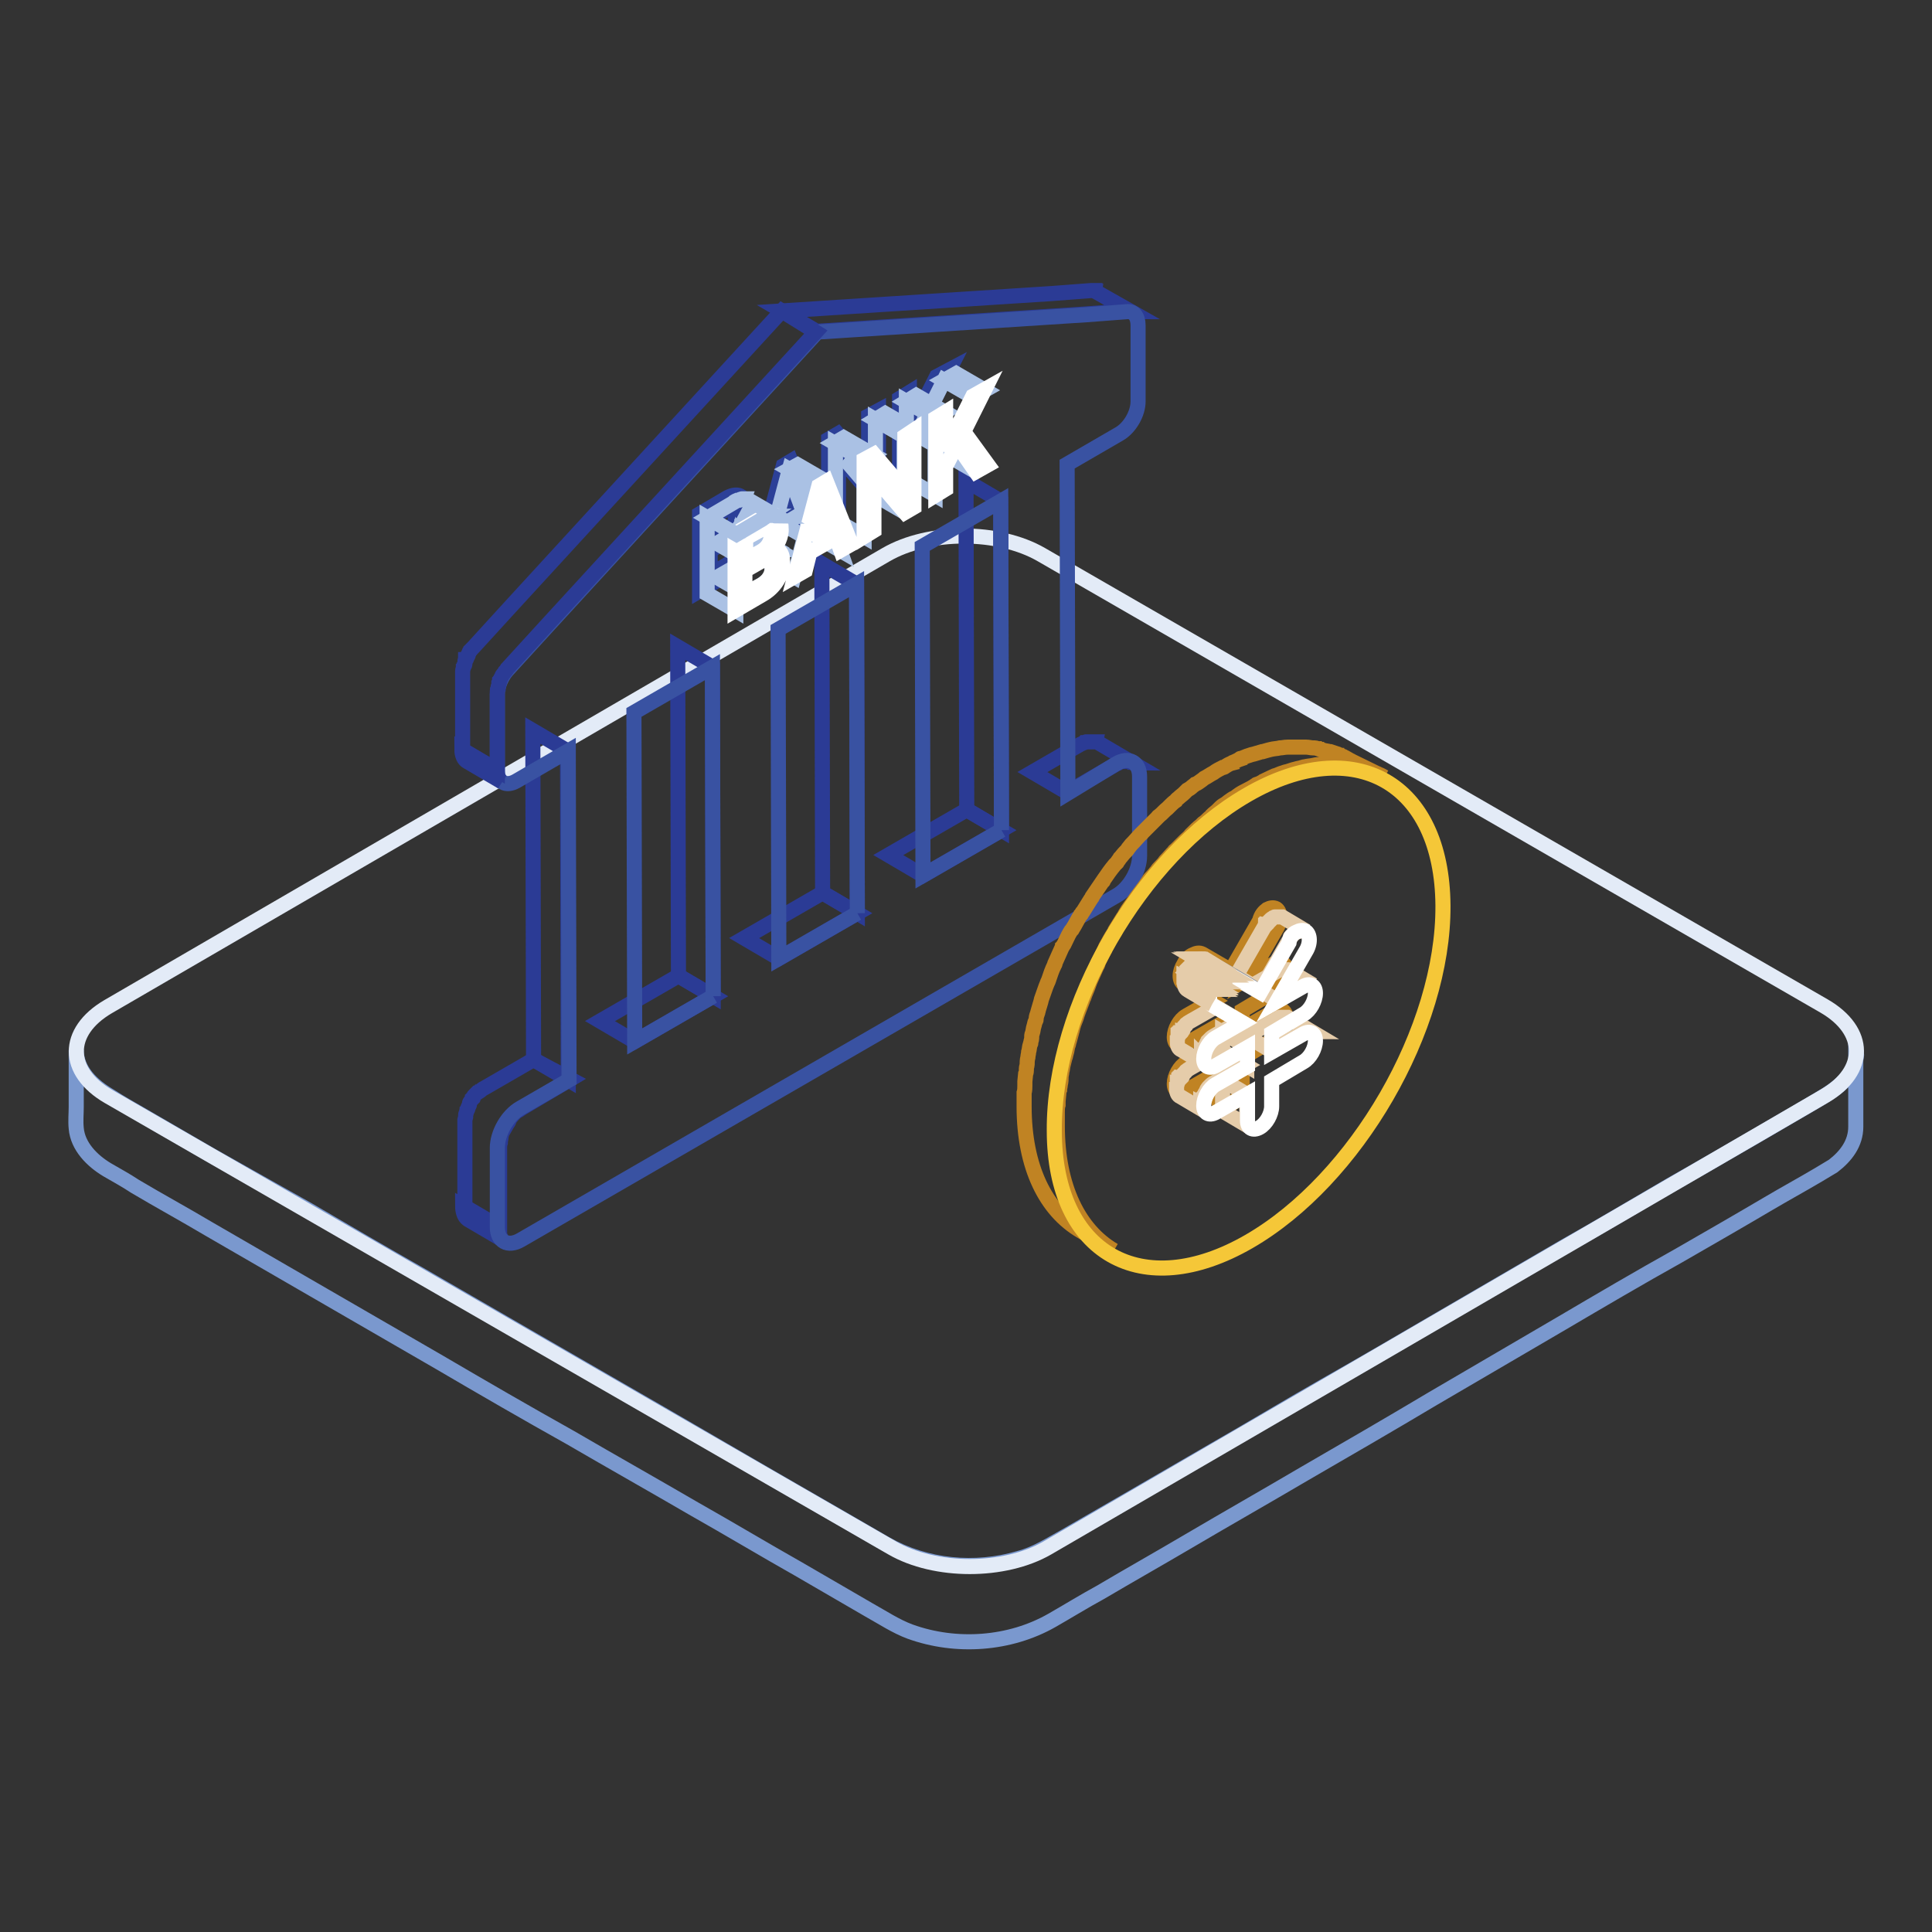 <?xml version="1.0" encoding="utf-8"?>
<!-- Svg Vector Icons : http://www.onlinewebfonts.com/icon -->
<!DOCTYPE svg PUBLIC "-//W3C//DTD SVG 1.1//EN" "http://www.w3.org/Graphics/SVG/1.1/DTD/svg11.dtd">
<svg version="1.1" xmlns="http://www.w3.org/2000/svg" xmlns:xlink="http://www.w3.org/1999/xlink" x="0px" y="0px" viewBox="0 0 256 256" enable-background="new 0 0 256 256" xml:space="preserve">
<rect x="0" y="0" width="256" height="256" fill="#333333" stroke="none"/>
<g> <path stroke-width="2" fill-opacity="0" stroke="#7a98ce"  d="M246,139.8c-0.3,3.3-3.4,4.9-5.9,6.4c-2.4,1.4-4.8,2.8-7.2,4.2c-3.8,2.2-7.6,4.4-11.5,6.6 c-4.8,2.8-9.5,5.6-14.3,8.3c-5.3,3.1-10.5,6.1-15.8,9.2c-5.3,3.1-10.6,6.2-15.9,9.2c-4.9,2.8-9.7,5.7-14.6,8.5 c-4,2.3-7.9,4.6-11.9,6.9c-2.6,1.5-5.2,3-7.8,4.5c-2,1.1-3.8,2.3-6.1,2.9c-5.8,1.7-12.3,1.1-17.6-1.9c-1.9-1.1-3.8-2.2-5.7-3.3 c-3.5-2-6.9-4-10.4-6c-4.5-2.6-9.1-5.3-13.6-7.9c-5.2-3-10.4-6-15.6-9c-5.4-3.1-10.7-6.2-16.1-9.3c-5.1-2.9-10.1-5.8-15.2-8.8 L28,153.1c-3.1-1.8-6.2-3.6-9.3-5.4c-1.4-0.8-2.8-1.6-4.2-2.5c-2.2-1.3-4.4-3.3-4.4-6.1c0,2.5,0,5,0,7.6c0,0.9-0.1,1.8,0,2.8 c0.2,2.4,2.1,4.3,4.1,5.5c1.2,0.7,2.5,1.4,3.7,2.2c3.2,1.9,6.5,3.7,9.7,5.6c4.7,2.7,9.3,5.4,14,8.1c5.5,3.2,11.1,6.4,16.6,9.6 c5.8,3.4,11.5,6.7,17.4,10c5.5,3.2,11,6.3,16.5,9.5c4.6,2.6,9.1,5.3,13.7,7.9c3.1,1.8,6.2,3.6,9.3,5.4c1.8,1,3.6,2.2,5.5,2.9 c6.1,2.2,13.2,1.7,18.8-1.5c2.1-1.2,4.2-2.5,6.4-3.7c3.9-2.3,7.8-4.5,11.7-6.8c5.1-3,10.2-5.9,15.3-8.9c5.7-3.3,11.4-6.6,17.1-10 l17.1-10c5.1-3,10.2-6,15.4-8.9c4-2.3,8-4.6,11.9-6.9c2.2-1.3,4.4-2.5,6.6-3.8c0.7-0.4,1.3-0.8,2-1.2c1.7-1.3,3-3,3-5.2 c0-1.1,0-2.2,0-3.3c0-2.2,0-4.4,0-6.6C246,139.5,246,139.6,246,139.8C246,139.8,246,139.7,246,139.8L246,139.8z"/> <path stroke-width="2" fill-opacity="0" stroke="#e3ebf7"  d="M241.7,133.3c5.7,3.3,5.7,8.6,0.1,11.9l-103,59.9c-5.7,3.3-14.9,3.3-20.6,0L14.4,145.3 c-5.7-3.3-5.7-8.6-0.1-11.9l103.1-59.9c5.7-3.3,14.9-3.3,20.6,0L241.7,133.3z"/> <path stroke-width="2" fill-opacity="0" stroke="#2b3b95"  d="M148.4,101c0.1,0,0.1-0.1,0.2-0.1c0.1,0,0.1,0,0.2,0c0,0,0.1,0,0.1,0c0.1,0,0.1,0,0.1,0h0.3 c0.1,0,0.2,0,0.2,0h0.1c0.1,0,0.1,0,0.2,0.1c0,0,0,0,0.1,0c0.1,0,0.1,0.1,0.2,0.1l-4.6-2.7h0c-0.1,0-0.1-0.1-0.1-0.1h0 c0,0,0,0-0.1,0c0,0-0.1,0-0.1,0c0,0-0.1,0-0.1,0H145h0c-0.1,0-0.1,0-0.2,0h-0.4c0,0-0.1,0-0.1,0c0,0-0.1,0-0.1,0H144 c0,0-0.1,0-0.1,0c-0.1,0-0.1,0.1-0.2,0.1c0,0-0.1,0-0.1,0l0,0c-0.1,0.1-0.2,0.1-0.4,0.2l-6.4,3.7l4.6,2.7l6.4-3.7 c0.1-0.1,0.3-0.1,0.4-0.2C148.3,101,148.4,101,148.4,101L148.4,101z M122.3,116l-4.6-2.7l10.4-6l4.6,2.7L122.3,116z M103.2,127 l-4.6-2.7l10.4-6l4.6,2.7L103.2,127z"/> <path stroke-width="2" fill-opacity="0" stroke="#2b3b95"  d="M132.7,110l-4.6-2.7L128,63.7l4.6,2.7L132.7,110z M84.1,138l-4.6-2.7l10.4-6l4.6,2.7L84.1,138z M113.6,121 l-4.6-2.7l-0.1-43.6l4.6,2.7L113.6,121z M65.9,162.5l-4.6-2.7c0,0.7,0.2,1.3,0.5,1.6c0.1,0.1,0.2,0.2,0.4,0.3l4.6,2.7 C66.3,164.2,65.9,163.5,65.9,162.5z"/> <path stroke-width="2" fill-opacity="0" stroke="#2b3b95"  d="M70.7,140.4l-6.4,3.7c-0.2,0.1-0.4,0.2-0.6,0.4c-0.1,0.1-0.1,0.1-0.2,0.1c-0.1,0.1-0.2,0.2-0.3,0.2 l-0.1,0.1c0,0-0.1,0.1-0.1,0.1l-0.1,0.1c-0.1,0.1-0.2,0.2-0.2,0.3c0,0-0.1,0.1-0.1,0.1c0,0,0,0,0,0.1c0,0-0.1,0.1-0.1,0.1l-0.2,0.3 c-0.1,0.1-0.1,0.2-0.1,0.3v0.1c0,0.1-0.1,0.1-0.1,0.2c-0.1,0.1-0.1,0.2-0.1,0.3c0,0.1-0.1,0.2-0.1,0.2c0,0.1-0.1,0.2-0.1,0.3 c0,0.1-0.1,0.2-0.1,0.3c0,0.1,0,0.1,0,0.1c0,0,0,0,0,0.1c0,0,0,0.1,0,0.1l-0.1,0.4c0,0.1,0,0.2,0,0.2c0,0,0,0.1,0,0.1 c0,0,0,0.1,0,0.1c0,0.2,0,0.4,0,0.6l0,10.5l4.6,2.7l0-10.5c0-0.2,0-0.4,0.1-0.7c0,0,0-0.1,0-0.1c0-0.2,0.1-0.4,0.1-0.7 c0,0,0,0,0-0.1c0.1-0.2,0.1-0.5,0.3-0.7l0.4-0.7v0c0.1-0.2,0.3-0.4,0.4-0.7c0,0,0,0,0-0.1l0.4-0.5c0,0,0.1-0.1,0.1-0.1 c0.1-0.1,0.2-0.2,0.4-0.4c0.1-0.1,0.1-0.1,0.2-0.1c0.2-0.1,0.4-0.3,0.6-0.4l6.4-3.8L70.7,140.4z M94.5,132l-4.6-2.7l-0.1-43.6 l4.6,2.7L94.5,132z M145.3,38.7c-0.1,0-0.1-0.1-0.1-0.1c0,0-0.1,0-0.1-0.1c0,0-0.1,0-0.1,0h-0.1c-0.1,0-0.1,0-0.1,0h-0.2h0 l-5.3,0.4l-35.7,2.3l4.6,2.7l35.7-2.3l5.3-0.4c0.1,0,0.3,0,0.4,0h0c0.1,0,0.2,0.1,0.3,0.1L145.3,38.7z"/> <path stroke-width="2" fill-opacity="0" stroke="#2b3b95"  d="M75.3,143.1l-4.6-2.7l-0.1-43.6l4.6,2.7L75.3,143.1z"/> <path stroke-width="2" fill-opacity="0" stroke="#3952a2"  d="M147.9,101.2c1.7-1,3.1-0.2,3.1,1.7l0,10.5c0,1.9-1.3,4.3-3.1,5.3L69,164.3c-1.7,1-3.1,0.2-3.1-1.7l0-10.5 c0-1.9,1.3-4.3,3.1-5.3l6.4-3.7l-0.1-43.6l-6.9,4c-1.4,0.8-2.5,0.1-2.5-1.4l0-10.1c0-1.1,0.6-2.5,1.5-3.4l5.3-5.8l35.6-38.8 l35.7-2.3l5.3-0.4c0.9-0.1,1.5,0.6,1.5,1.8l0,10.1c0,1.6-1.1,3.5-2.5,4.3l-6.9,4l0.1,43.6L147.9,101.2z M132.7,110l-0.1-43.6 l-10.4,6l0.1,43.6L132.7,110 M113.6,121l-0.1-43.6l-5.2,3l-5.2,3l0.1,43.6L113.6,121 M94.5,132l-0.1-43.6l-10.4,6l0.1,43.6 L94.5,132"/> <path stroke-width="2" fill-opacity="0" stroke="#2b3b95"  d="M61.9,100.9l4.6,2.7c-0.4-0.3-0.7-0.8-0.7-1.6l-4.6-2.7C61.2,100.1,61.5,100.7,61.9,100.9z"/> <path stroke-width="2" fill-opacity="0" stroke="#2b3b95"  d="M103.6,41.2L68,80l-5.3,5.8l-0.1,0.1c-0.1,0.1-0.1,0.1-0.2,0.2c0,0,0,0,0,0l0,0c0,0.1-0.1,0.1-0.1,0.1 c-0.1,0.1-0.1,0.1-0.1,0.2v0c0,0.1-0.1,0.1-0.1,0.2c0,0.1-0.1,0.1-0.1,0.2v0.1l-0.1,0.2c0,0.1-0.1,0.1-0.1,0.2v0c0,0,0,0,0,0 c0,0.1,0,0.1-0.1,0.1c0,0.1-0.1,0.1-0.1,0.2V88c0,0.1,0,0.1-0.1,0.2c0,0.1,0,0.1-0.1,0.2v0.1c0,0.1-0.1,0.2-0.1,0.4v0 c0,0.1,0,0.3,0,0.4l0,10.1l4.6,2.7l0-10.1c0-0.1,0-0.3,0-0.4c0-0.1,0-0.3,0.1-0.4v-0.1c0-0.1,0.1-0.2,0.1-0.4v-0.1 c0.1-0.1,0.1-0.3,0.1-0.4c0,0,0,0,0,0c0.1-0.1,0.1-0.3,0.2-0.4v0c0.1-0.1,0.1-0.3,0.2-0.4v0c0.1-0.1,0.2-0.2,0.3-0.4l0,0 c0.1-0.1,0.2-0.2,0.3-0.4l5.3-5.8l35.6-38.8L103.6,41.2z"/> <path stroke-width="2" fill-opacity="0" stroke="#2c4098"  d="M125.8,49l-2.9,5.7l3.2,4.3l-1.6,0.9l-2.5-3.6l-1.5,2.9v3l-1.3,0.8l0-10.2l1.3-0.8v5.1l3.6-7.2L125.8,49z  M116.4,54.4l0,10.1l-1.2,0.7l-4.1-4.8l0,7.2l-1.3,0.8l0-10.2l1.2-0.7l4.1,4.8l0-7.2L116.4,54.4z M104.8,61.1l3.3,8.3l-1.4,0.8 l-0.6-1.7l-3.5,2l-0.6,2.4l-1.4,0.8l3.2-12L104.8,61.1z M102.9,69l2.7-1.6l-1.3-3.7L102.9,69 M97.7,70.2c0.7-0.1,1.3,0.3,1.3,1.6 c0,1.9-1.1,3.5-2.7,4.4l-3.6,2.1l0-10.2l3.4-2c1.6-1,2.7-0.5,2.7,1.3C98.9,68.4,98.3,69.6,97.7,70.2z M96.2,74.9 c0.9-0.5,1.5-1.5,1.4-2.4c0-0.9-0.5-1.2-1.5-0.7L94.1,73v3.1L96.2,74.9 M94.1,68.7v2.9l2-1.1c0.9-0.5,1.4-1.3,1.4-2.3 c0-1-0.6-1.1-1.4-0.6L94.1,68.7"/> <path stroke-width="2" fill-opacity="0" stroke="#aac1e4"  d="M129.3,62.5l-3.8-2.2l-2.5-3.6l3.8,2.2L129.3,62.5z"/> <path stroke-width="2" fill-opacity="0" stroke="#aac1e4"  d="M125.3,59.8l-3.8-2.2l3.6-7.2l3.8,2.2L125.3,59.8z M128.9,52.6l-3.8-2.2l1.6-0.9l3.8,2.2L128.9,52.6z"/> <path stroke-width="2" fill-opacity="0" stroke="#aac1e4"  d="M123.9,55.4l-3.8-2.2l1.3-0.8l3.8,2.2L123.9,55.4z M123.9,65.6l-3.8-2.2l0-10.2l3.8,2.2L123.9,65.6z  M119.8,65l-3.8-2.2l0-7.2l3.8,2.2L119.8,65z"/> <path stroke-width="2" fill-opacity="0" stroke="#aac1e4"  d="M119.8,57.8l-3.8-2.2l1.3-0.8l3.8,2.2L119.8,57.8z M119.9,67.9l-3.8-2.2l-4.1-4.8l3.8,2.2L119.9,67.9z  M114.4,60.9l-3.8-2.2l1.2-0.7l3.8,2.2L114.4,60.9z"/> <path stroke-width="2" fill-opacity="0" stroke="#aac1e4"  d="M114.5,71.1l-3.8-2.2l0-10.1l3.8,2.2L114.5,71.1z M111.3,72.9l-3.8-2.2l-0.6-1.7l3.8,2.2L111.3,72.9z"/> <path stroke-width="2" fill-opacity="0" stroke="#aac1e4"  d="M107.6,71.7l-3.8-2.2l2.7-1.6l3.8,2.2L107.6,71.7z"/> <path stroke-width="2" fill-opacity="0" stroke="#aac1e4"  d="M110.3,70.1l-3.8-2.2l-1.4-3.7l3.8,2.2L110.3,70.1z M108.4,64.4l-3.8-2.2l1.1-0.6l3.8,2.2L108.4,64.4z"/> <path stroke-width="2" fill-opacity="0" stroke="#aac1e4"  d="M105.2,76.4l-3.8-2.2l3.2-12l3.8,2.2L105.2,76.4z"/> <path stroke-width="2" fill-opacity="0" stroke="#aac1e4"  d="M102.4,72.8l-3.8-2.2h0.1l3.8,2.2C102.5,72.8,102.4,72.8,102.4,72.8 M102.5,72.8l-3.8-2.2h0.1l3.8,2.2 H102.5"/> <path stroke-width="2" fill-opacity="0" stroke="#aac1e4"  d="M102.6,72.8l-3.8-2.2c0,0,0.1,0,0.1,0l3.8,2.2C102.7,72.8,102.7,72.8,102.6,72.8"/> <path stroke-width="2" fill-opacity="0" stroke="#aac1e4"  d="M102.8,72.8L99,70.6c0,0,0.1,0,0.1,0l3.8,2.2C102.8,72.8,102.8,72.8,102.8,72.8"/> <path stroke-width="2" fill-opacity="0" stroke="#aac1e4"  d="M102.9,72.8l-3.8-2.2c0,0,0.1,0,0.1,0l3.8,2.2C102.9,72.9,102.9,72.8,102.9,72.8"/> <path stroke-width="2" fill-opacity="0" stroke="#aac1e4"  d="M103,72.9l-3.8-2.2c0,0,0.1,0,0.1,0.1L103,72.9C103.1,72.9,103,72.9,103,72.9 M103.1,72.9l-3.8-2.2 L103.1,72.9"/> <path stroke-width="2" fill-opacity="0" stroke="#aac1e4"  d="M102.3,75.4c0-0.1,0-0.2,0-0.3c0-0.2,0-0.4-0.1-0.5c-0.1-0.1-0.1-0.3-0.3-0.3L98.2,72 c0.2,0.1,0.4,0.4,0.4,0.9c0,0.1,0,0.2,0,0.3v0c0,0.1,0,0.2-0.1,0.3c0,0.1-0.1,0.2-0.1,0.3c-0.1,0.1-0.1,0.2-0.1,0.3 c-0.1,0.1-0.1,0.2-0.2,0.3c-0.1,0.1-0.1,0.2-0.2,0.3l0,0L97.5,75l-0.1,0.1c-0.1,0.1-0.2,0.1-0.3,0.2L95,76.5l3.8,2.2l2.1-1.2 c0.1-0.1,0.2-0.1,0.3-0.2l0.1-0.1c0.1-0.1,0.1-0.1,0.2-0.1l0,0l0.1-0.1c0,0,0.1-0.1,0.1-0.1l0.1-0.1c0,0,0.1-0.1,0.1-0.1 c0,0,0-0.1,0.1-0.1s0-0.1,0.1-0.1c0,0,0-0.1,0.1-0.1s0-0.1,0.1-0.1c0,0,0-0.1,0-0.1s0-0.1,0-0.1c0,0,0-0.1,0-0.1c0-0.1,0-0.1,0-0.1 c0-0.1,0-0.1,0-0.1V75.4L102.3,75.4z"/> <path stroke-width="2" fill-opacity="0" stroke="#aac1e4"  d="M102.2,71.1c0-0.1,0-0.2,0-0.3c0-0.4-0.1-0.7-0.3-0.8l-3.8-2.2c0.2,0.1,0.3,0.4,0.3,0.8c0,0.1,0,0.2,0,0.3 v0c0,0.1,0,0.2-0.1,0.3v0c0,0.1-0.1,0.2-0.1,0.3c-0.1,0.1-0.1,0.2-0.2,0.3c-0.1,0.1-0.1,0.2-0.2,0.3c0,0,0,0,0,0 c-0.1,0.1-0.1,0.1-0.2,0.2c-0.1,0.1-0.1,0.1-0.2,0.2l-0.1,0.1c-0.1,0.1-0.2,0.1-0.3,0.2L95,72l3.8,2.2l2-1.1 c0.1-0.1,0.2-0.1,0.3-0.2l0.1-0.1c0.1-0.1,0.1-0.1,0.2-0.2l0,0c0.1-0.1,0.1-0.1,0.1-0.2l0,0c0,0,0,0,0,0c0,0,0-0.1,0.1-0.1 c0,0,0.1-0.1,0.1-0.1c0,0,0-0.1,0.1-0.1s0-0.1,0.1-0.1c0,0,0-0.1,0.1-0.1s0-0.1,0.1-0.1v0c0,0,0,0,0-0.1s0-0.1,0-0.1s0-0.1,0-0.1v0 v0c0,0,0,0,0-0.1c0-0.1,0-0.1,0-0.1C102.2,71.2,102.2,71.2,102.2,71.1L102.2,71.1C102.2,71.1,102.2,71.1,102.2,71.1L102.2,71.1z"/> <path stroke-width="2" fill-opacity="0" stroke="#aac1e4"  d="M97.5,80.9l-3.8-2.2l0-10.1l3.8,2.2L97.5,80.9z"/> <path stroke-width="2" fill-opacity="0" stroke="#ffffff"  d="M130.5,51.6l-2.8,5.6l3.2,4.4l-1.6,0.9l-2.5-3.6l-1.5,2.9l0,3l-1.3,0.8l0-10.2l1.3-0.8v5.1l3.6-7.2 L130.5,51.6z M121.1,57l0,10.2l-1.2,0.7l-4.1-4.8v7.2l-1.3,0.8l0-10.2l1.3-0.7l4.1,4.8l0-7.2L121.1,57z M109.5,63.8l3.3,8.3 l-1.4,0.8l-0.6-1.7l-3.5,2l-0.6,2.4l-1.4,0.8l3.2-12L109.5,63.8z M107.6,71.7l2.7-1.6l-1.3-3.7L107.6,71.7 M102.4,72.8 c0.7-0.1,1.3,0.3,1.3,1.6c0,1.9-1.1,3.5-2.7,4.4l-3.6,2.1l0-10.2l3.4-2c1.6-1,2.7-0.5,2.7,1.3C103.6,71.1,103,72.2,102.4,72.8z  M100.9,77.5c0.9-0.5,1.5-1.5,1.4-2.4c0-0.9-0.5-1.2-1.5-0.7l-2.1,1.2v3.1L100.9,77.5 M98.8,71.3v2.9l2-1.1 c0.9-0.5,1.4-1.3,1.4-2.3c0-1-0.6-1.1-1.4-0.6L98.8,71.3"/> <path stroke-width="2" fill-opacity="0" stroke="#aac1e4"  d="M101.6,68.4c0.2-0.1,0.3-0.1,0.5-0.1c0.2,0,0.3,0,0.4,0h0c0.1,0,0.3,0.1,0.4,0.1l-3.8-2.2 c0,0-0.1,0-0.1-0.1c0,0-0.1,0-0.1,0c0,0-0.1,0-0.1,0h0h-0.3c-0.1,0-0.1,0-0.2,0c-0.1,0-0.1,0-0.2,0.1c-0.1,0-0.1,0.1-0.2,0.1 c0,0-0.1,0-0.1,0s0,0-0.1,0c-0.2,0.1-0.4,0.1-0.5,0.3l-3.4,2l3.8,2.2l3.4-2C101.1,68.7,101.3,68.6,101.6,68.4 C101.5,68.4,101.5,68.4,101.6,68.4z"/> <path stroke-width="2" fill-opacity="0" stroke="#c08323"  d="M179.2,100.9c-0.1,0-0.1-0.1-0.2-0.1l-0.7-0.4l-0.2-0.1c-0.1-0.1-0.3-0.1-0.4-0.2c-0.1,0-0.2-0.1-0.3-0.1 c-0.1,0-0.1-0.1-0.2-0.1c-0.3-0.1-0.6-0.2-0.9-0.3h-0.1c-0.3-0.1-0.6-0.1-0.9-0.2c-0.1,0-0.2,0-0.3-0.1c-0.1,0-0.2,0-0.3-0.1 c-0.2,0-0.3-0.1-0.5-0.1c-0.1,0-0.1,0-0.2,0c-0.3,0-0.6-0.1-0.9-0.1h-1.7c-0.1,0-0.3,0-0.5,0c-0.1,0-0.2,0-0.3,0 c-0.4,0-0.7,0.1-1,0.1h0c-0.4,0.1-0.8,0.1-1.2,0.2l-0.4,0.1l-0.7,0.2c0,0-0.1,0-0.1,0c-0.4,0.1-0.9,0.3-1.4,0.4l-0.3,0.1 c-0.4,0.1-0.7,0.3-1.1,0.4c-0.1,0-0.1,0-0.1,0.1c-0.3,0.1-0.6,0.3-0.9,0.4c0,0-0.1,0-0.1,0.1c-0.4,0.1-0.7,0.3-1,0.5 c-0.1,0.1-0.2,0.1-0.3,0.1c-0.4,0.2-0.8,0.4-1.2,0.7c-0.4,0.2-0.8,0.5-1.2,0.7c-0.1,0.1-0.3,0.2-0.4,0.3c-0.3,0.2-0.5,0.4-0.8,0.5 c-0.1,0.1-0.3,0.2-0.4,0.3c-0.2,0.2-0.5,0.4-0.7,0.5l-0.4,0.4c-0.2,0.2-0.5,0.4-0.7,0.6c-0.1,0.1-0.3,0.2-0.4,0.4 c-0.3,0.2-0.6,0.5-0.8,0.7c-0.1,0.1-0.2,0.2-0.3,0.3c-0.4,0.3-0.7,0.7-1.1,1c-0.1,0.1-0.2,0.1-0.2,0.2c-0.2,0.2-0.5,0.5-0.7,0.7 l-0.1,0.1c-0.4,0.4-0.9,0.9-1.3,1.3c0,0,0,0.1-0.1,0.1c-0.4,0.4-0.8,0.9-1.2,1.3l-0.1,0.1l-0.4,0.5c-0.1,0.2-0.3,0.4-0.5,0.6 c-0.2,0.2-0.4,0.5-0.6,0.7c-0.1,0.2-0.3,0.4-0.4,0.6c0,0-0.1,0.1-0.1,0.1c-0.1,0.1-0.1,0.1-0.2,0.2c-0.5,0.6-1,1.3-1.4,1.9 c-0.1,0.1-0.1,0.1-0.1,0.2c0,0,0,0.1-0.1,0.1c-0.4,0.6-0.9,1.3-1.3,1.9c0,0.1-0.1,0.1-0.1,0.2c-0.1,0.1-0.1,0.2-0.2,0.3 c-0.3,0.5-0.7,1.1-1,1.6c-0.1,0.1-0.1,0.2-0.2,0.3c0,0,0,0.1-0.1,0.1c-0.4,0.6-0.7,1.3-1.1,1.9c0,0.1-0.1,0.1-0.1,0.1 c-0.1,0.1-0.1,0.2-0.2,0.3c-0.3,0.5-0.5,1-0.8,1.6c-0.1,0.1-0.1,0.2-0.2,0.3c0,0.1-0.1,0.1-0.1,0.2c-0.3,0.7-0.6,1.3-0.9,2 c0,0,0,0,0,0.1c0,0.1-0.1,0.1-0.1,0.2c-0.3,0.6-0.5,1.2-0.7,1.8c0,0.1-0.1,0.2-0.1,0.3c0,0.1-0.1,0.1-0.1,0.2 c-0.3,0.7-0.5,1.4-0.8,2.2v0c-0.1,0.5-0.3,1-0.4,1.4c0,0.1-0.1,0.3-0.1,0.4c-0.1,0.3-0.2,0.5-0.2,0.8c0,0.1,0,0.2-0.1,0.3 c-0.1,0.2-0.1,0.4-0.2,0.7c-0.1,0.3-0.1,0.6-0.2,0.9c-0.1,0.2-0.1,0.4-0.1,0.7c0,0.2-0.1,0.3-0.1,0.5c0,0.1,0,0.2-0.1,0.3 c-0.1,0.3-0.1,0.7-0.2,1c0,0.2-0.1,0.5-0.1,0.7c-0.1,0.4-0.1,0.7-0.1,1c0,0.1-0.1,0.3-0.1,0.5c0,0.1,0,0.1,0,0.2 c0,0.1,0,0.3-0.1,0.5l-0.1,1c0,0.2,0,0.3,0,0.5c0,0.3,0,0.7-0.1,1c0,0.2,0,0.3,0,0.4c0,0.5,0,1,0,1.4c0,8.1,2.9,13.8,7.5,16.5 l4.4,2.6c-4.6-2.7-7.5-8.4-7.5-16.5c0-0.5,0-0.9,0-1.4c0-0.1,0-0.3,0-0.4c0-0.3,0-0.7,0.1-1c0-0.2,0-0.3,0-0.5l0.1-1 c0-0.1,0-0.3,0.1-0.5c0-0.2,0.1-0.5,0.1-0.7c0.1-0.4,0.1-0.7,0.1-1c0-0.2,0.1-0.5,0.1-0.7c0.1-0.3,0.1-0.7,0.2-1l0.2-0.8 c0.1-0.2,0.1-0.4,0.2-0.7c0.1-0.3,0.1-0.6,0.2-0.9c0.1-0.2,0.1-0.4,0.2-0.7c0.1-0.4,0.2-0.7,0.3-1.1c0-0.1,0.1-0.3,0.1-0.4 c0.1-0.5,0.3-1,0.5-1.5c0.2-0.7,0.5-1.4,0.8-2.2c0.1-0.2,0.1-0.4,0.2-0.5c0.2-0.6,0.5-1.2,0.7-1.8c0-0.1,0.1-0.2,0.1-0.3l0.9-2 c0.1-0.2,0.2-0.3,0.2-0.5c0.2-0.5,0.5-1,0.8-1.6c0.1-0.1,0.1-0.3,0.2-0.5c0.4-0.7,0.7-1.3,1.1-1.9c0.1-0.1,0.2-0.2,0.2-0.4 c0.3-0.5,0.7-1.1,1-1.6c0.1-0.1,0.2-0.3,0.3-0.5c0.4-0.7,0.9-1.3,1.3-1.9c0.1-0.1,0.2-0.2,0.2-0.3c0.5-0.7,1-1.3,1.4-1.9 c0.1-0.1,0.1-0.2,0.2-0.3c0.1-0.2,0.3-0.4,0.5-0.6c0.2-0.2,0.4-0.5,0.6-0.7c0.1-0.2,0.3-0.4,0.5-0.6c0.2-0.2,0.4-0.4,0.6-0.7 c0.4-0.4,0.8-0.9,1.2-1.3c0,0,0-0.1,0.1-0.1c0.4-0.4,0.9-0.9,1.3-1.3c0.3-0.3,0.6-0.5,0.8-0.8c0.1-0.1,0.1-0.1,0.2-0.2 c0.4-0.4,0.7-0.7,1.1-1c0.1-0.1,0.2-0.2,0.3-0.3c0.3-0.2,0.6-0.5,0.8-0.7c0.1-0.1,0.3-0.2,0.4-0.4c0.2-0.2,0.5-0.4,0.7-0.6l0.4-0.4 c0.2-0.2,0.5-0.4,0.7-0.5c0.1-0.1,0.3-0.2,0.4-0.3c0.3-0.2,0.5-0.4,0.8-0.5c0.1-0.1,0.3-0.2,0.4-0.3c0.4-0.3,0.8-0.5,1.2-0.7 c0.4-0.2,0.8-0.4,1.2-0.7c0.1-0.1,0.2-0.1,0.3-0.1c0.4-0.2,0.7-0.4,1-0.5c0,0,0.1,0,0.1-0.1c0.4-0.2,0.7-0.3,1.1-0.5 c0.4-0.1,0.7-0.3,1.1-0.4l0.3-0.1c0.5-0.1,0.9-0.3,1.4-0.4c0.3-0.1,0.5-0.1,0.8-0.2c0.1,0,0.2-0.1,0.4-0.1c0.4-0.1,0.8-0.1,1.2-0.2 h0c0.4-0.1,0.7-0.1,1-0.1c0.1,0,0.2,0,0.3,0c0.2,0,0.5,0,0.7,0h1.3c0.3,0,0.7,0.1,1,0.1c0.1,0,0.1,0,0.2,0c0.3,0,0.5,0.1,0.8,0.1 c0.1,0,0.2,0,0.3,0.1c0.3,0.1,0.6,0.1,0.9,0.2h0.1c0.3,0.1,0.6,0.2,0.9,0.3c0.1,0,0.1,0.1,0.2,0.1c0.2,0.1,0.4,0.2,0.7,0.3l0.2,0.1 c0.3,0.1,0.6,0.3,0.8,0.4L179.2,100.9L179.2,100.9z"/> <path stroke-width="2" fill-opacity="0" stroke="#f5c738"  d="M165.3,105.3c14.2-8.2,25.8-1.6,25.9,14.7c0.1,16.3-11.5,36.3-25.7,44.5s-25.8,1.6-25.8-14.7 C139.6,133.4,151.1,113.5,165.3,105.3L165.3,105.3z"/> <path stroke-width="2" fill-opacity="0" stroke="#c08323"  d="M167.9,120.5c0.4-0.2,0.8-0.3,1.2-0.1c0.6,0.4,0.7,1.6,0,2.7l-3.8,6.6l3.5-2c0.9-0.5,1.6-0.1,1.6,0.9 c0,1-0.7,2.3-1.6,2.8l-4.2,2.5v2.5l4.2-2.4c0.9-0.5,1.6-0.1,1.6,0.9c0,1-0.7,2.3-1.6,2.8l-4.2,2.5v3.4c0,1-0.7,2.3-1.6,2.8 c-0.9,0.5-1.6,0.1-1.6-0.9v-3.4l-4.2,2.4c-0.9,0.5-1.6,0.1-1.6-0.9c0-1,0.7-2.3,1.6-2.8l4.2-2.4v-2.5l-4.2,2.4 c-0.9,0.5-1.6,0.1-1.6-0.9c0-1,0.7-2.3,1.6-2.8l3.5-2l-3.8-2.2c-0.7-0.4-0.7-1.6,0-2.7c0.3-0.6,0.7-1,1.2-1.2 c0.4-0.2,0.8-0.3,1.2-0.1l3.8,2.2l3.8-6.6C167.1,121.2,167.5,120.8,167.9,120.5L167.9,120.5z"/> <path stroke-width="2" fill-opacity="0" stroke="#e5ccaa"  d="M165.2,148.3V145l-3.2-1.9v3.4c0,0.5,0.2,0.9,0.5,1l3.2,1.9C165.4,149.2,165.2,148.8,165.2,148.3z  M173,136.7c0.1,0,0.2-0.1,0.3-0.1h0.3c0.1,0,0.1,0.1,0.2,0.1l-3.2-1.9c0,0-0.1,0-0.1,0c0,0-0.1,0-0.1,0h-0.1h-0.2h0H170 c-0.1,0-0.1,0-0.1,0c0,0,0,0-0.1,0c0,0,0,0-0.1,0c0,0-0.1,0-0.1,0c-0.1,0-0.2,0.1-0.2,0.1l-4.2,2.4l3.2,1.9l4.2-2.4 C172.7,136.9,172.9,136.9,173,136.7C173,136.7,173,136.7,173,136.7L173,136.7z M173,130.4c0.1,0,0.2-0.1,0.3-0.1h0.3 c0.1,0,0.2,0.1,0.2,0.1l-3.2-1.9c0,0-0.1,0-0.1,0c0,0-0.1,0-0.1,0h-0.1h-0.2h0H170c-0.1,0-0.1,0-0.1,0c0,0,0,0-0.1,0c0,0,0,0-0.1,0 c0,0-0.1,0-0.1,0c-0.1,0-0.2,0.1-0.2,0.1l-3.5,2l3.2,1.9l3.5-2C172.7,130.6,172.9,130.5,173,130.4C173,130.4,173,130.4,173,130.4 L173,130.4z M165.2,141.2l-3.2-1.9v-2.5l3.2,1.9L165.2,141.2z"/> <path stroke-width="2" fill-opacity="0" stroke="#e5ccaa"  d="M159.3,146l0.1-0.4v0c0-0.1,0.1-0.3,0.1-0.4c0.1-0.1,0.1-0.3,0.2-0.4c0.1-0.1,0.1-0.2,0.2-0.4l0,0 c0.1-0.1,0.1-0.2,0.2-0.3l0.1-0.1c0.1-0.1,0.1-0.1,0.2-0.2l0.1-0.1c0.1-0.1,0.2-0.1,0.3-0.2l4.2-2.4l-3.2-1.9l-4.2,2.4 c-0.1,0.1-0.2,0.1-0.3,0.2l-0.1,0.1c-0.1,0-0.1,0.1-0.1,0.1c0,0,0,0.1-0.1,0.1l-0.1,0.1l-0.1,0.1c-0.1,0.1-0.1,0.1-0.1,0.1 c0,0,0,0,0,0.1l0,0c0,0,0,0,0,0.1c0,0.1-0.1,0.1-0.1,0.1c0,0.1-0.1,0.1-0.1,0.1c0,0,0,0.1-0.1,0.1c0,0.1-0.1,0.1-0.1,0.1 c0,0,0,0.1-0.1,0.1c0,0.1,0,0.1-0.1,0.2c0,0.1,0,0.1-0.1,0.1c0,0,0,0.1,0,0.1v0c0,0,0,0,0,0.1c0,0.1,0,0.1-0.1,0.2c0,0,0,0.1,0,0.1 v0.1c0,0.1,0,0.2,0,0.3c0,0.5,0.2,0.9,0.5,1l3.2,1.9c-0.3-0.2-0.5-0.5-0.5-1C159.3,146.3,159.3,146.2,159.3,146 C159.3,146.1,159.3,146.1,159.3,146L159.3,146z M171.1,124L171.1,124c0.1-0.1,0.2-0.2,0.3-0.2l0.1-0.1c0.1-0.1,0.2-0.1,0.3-0.2 c0.1-0.1,0.2-0.1,0.3-0.1c0,0,0,0,0.1,0c0.1,0,0.2-0.1,0.3-0.1h0.3l0.3,0.1l-3.2-1.9c0,0-0.1,0-0.1,0c0,0-0.1,0-0.1,0 c0,0-0.1,0-0.1,0h-0.3h0h0c-0.1,0-0.1,0-0.1,0c0,0-0.1,0-0.1,0c0,0,0,0-0.1,0c0,0,0,0-0.1,0c-0.1,0-0.1,0.1-0.2,0.1 c-0.1,0.1-0.2,0.1-0.3,0.2l-0.1,0.1c-0.1,0.1-0.1,0.1-0.1,0.1c0,0,0,0,0,0.1l-0.1,0.1l-0.1,0.1c0,0.1-0.1,0.1-0.1,0.1l0,0 c0,0,0,0,0,0c0,0,0,0.1-0.1,0.1c0,0.1-0.1,0.1-0.1,0.1c0,0.1-0.1,0.1-0.1,0.1v0l-3.8,6.6l3.2,1.9l3.8-6.6c0.1-0.1,0.1-0.3,0.2-0.4 c0,0,0,0,0,0C170.9,124.2,171,124.1,171.1,124L171.1,124z"/> <path stroke-width="2" fill-opacity="0" stroke="#e5ccaa"  d="M159.3,139.8l0.1-0.4v0c0-0.1,0.1-0.3,0.1-0.4c0.1-0.1,0.1-0.3,0.2-0.4s0.1-0.2,0.2-0.4c0,0,0,0,0,0 c0.1-0.1,0.2-0.2,0.2-0.3l0.1-0.1c0.1-0.1,0.1-0.1,0.2-0.2l0.1-0.1c0.1-0.1,0.2-0.1,0.3-0.2l3.5-2l-3.2-1.9l-3.5,2 c-0.1,0.1-0.2,0.1-0.3,0.2l-0.1,0.1c-0.1,0-0.1,0.1-0.1,0.1l-0.1,0.1L157,136l-0.1,0.1c-0.1,0.1-0.1,0.1-0.1,0.1c0,0,0,0,0,0.1l0,0 c0,0,0,0,0,0.1c0,0.1-0.1,0.1-0.1,0.1c0,0.1-0.1,0.1-0.1,0.2c0,0,0,0.1-0.1,0.1c0,0.1-0.1,0.1-0.1,0.1c0,0,0,0.1-0.1,0.1 c0,0.1,0,0.1-0.1,0.1c0,0.1,0,0.1-0.1,0.1c0,0,0,0.1,0,0.1v0c0,0,0,0,0,0.1c0,0.1,0,0.1-0.1,0.2c0,0,0,0.1,0,0.1v0.1 c0,0.1,0,0.2,0,0.3c0,0.5,0.2,0.9,0.5,1l3.2,1.9c-0.3-0.2-0.5-0.5-0.5-1C159.3,140.1,159.3,139.9,159.3,139.8 C159.3,139.8,159.3,139.8,159.3,139.8L159.3,139.8z"/> <path stroke-width="2" fill-opacity="0" stroke="#8d929a"  d="M162.9,129.1l-3.2-1.9l3.9,2.2l3.2,1.9L162.9,129.1z"/> <path stroke-width="2" fill-opacity="0" stroke="#ffffff"  d="M171.8,123.5c0.4-0.2,0.8-0.3,1.2-0.1c0.6,0.4,0.7,1.6,0,2.7l-3.8,6.6l3.5-2c0.9-0.5,1.6-0.1,1.6,0.9 c0,1-0.7,2.3-1.6,2.8l-4.2,2.5v2.5l4.2-2.4c0.9-0.5,1.6-0.1,1.6,0.9c0,1-0.7,2.3-1.6,2.8l-4.2,2.5v3.4c0,1-0.7,2.3-1.6,2.8 c-0.9,0.5-1.6,0.1-1.6-0.9V145l-4.2,2.4c-0.9,0.5-1.6,0.1-1.6-0.9c0-1,0.7-2.3,1.6-2.8l4.2-2.4v-2.5l-4.2,2.4 c-0.9,0.5-1.6,0.1-1.6-0.9c0-1,0.7-2.3,1.6-2.8l3.5-2l-3.8-2.2c-0.7-0.4-0.7-1.6,0-2.7c0.3-0.6,0.7-1,1.2-1.2 c0.4-0.2,0.8-0.3,1.2-0.1l3.8,2.2l3.8-6.6C170.9,124.2,171.3,123.7,171.8,123.5L171.8,123.5z"/> <path stroke-width="2" fill-opacity="0" stroke="#e5ccaa"  d="M160.6,133.1l-3.2-1.9c-0.4-0.2-0.5-0.7-0.5-1.4l3.2,1.9C160.1,132.4,160.2,132.9,160.6,133.1"/> <path stroke-width="2" fill-opacity="0" stroke="#e5ccaa"  d="M160.1,131.8l-3.2-1.9c0-0.1,0-0.1,0-0.2l3.2,1.9C160.2,131.6,160.2,131.7,160.1,131.8 M160.2,131.5 l-3.2-1.9c0-0.1,0-0.1,0.1-0.2l3.2,1.9C160.2,131.4,160.2,131.5,160.2,131.5"/> <path stroke-width="2" fill-opacity="0" stroke="#e5ccaa"  d="M160.2,131.3l-3.2-1.9c0-0.1,0-0.1,0.1-0.2l3.2,1.9C160.3,131.2,160.3,131.3,160.2,131.3"/> <path stroke-width="2" fill-opacity="0" stroke="#e5ccaa"  d="M160.3,131.2l-3.2-1.9c0-0.1,0-0.1,0.1-0.1l3.2,1.9C160.3,131.1,160.3,131.1,160.3,131.2"/> <path stroke-width="2" fill-opacity="0" stroke="#e5ccaa"  d="M160.4,131l-3.2-1.9c0-0.1,0-0.1,0.1-0.1l3.2,1.9C160.4,130.9,160.4,131,160.4,131"/> <path stroke-width="2" fill-opacity="0" stroke="#e5ccaa"  d="M160.4,130.9l-3.2-1.9c0-0.1,0-0.1,0.1-0.1l3.2,1.9C160.4,130.8,160.4,130.8,160.4,130.9"/> <path stroke-width="2" fill-opacity="0" stroke="#e5ccaa"  d="M160.5,130.7l-3.2-1.9c0-0.1,0.1-0.1,0.1-0.1l3.2,1.9C160.5,130.6,160.5,130.7,160.5,130.7"/> <path stroke-width="2" fill-opacity="0" stroke="#e5ccaa"  d="M160.5,130.6l-3.2-1.9c0,0,0.1-0.1,0.1-0.1v0l3.2,1.9v0C160.6,130.5,160.6,130.5,160.5,130.6"/> <path stroke-width="2" fill-opacity="0" stroke="#e5ccaa"  d="M160.6,130.4l-3.2-1.9c0-0.1,0.1-0.1,0.1-0.1l3.2,1.9C160.7,130.4,160.7,130.4,160.6,130.4 M160.7,130.3 l-3.2-1.9c0-0.1,0.1-0.1,0.1-0.1l3.2,1.9C160.8,130.2,160.7,130.3,160.7,130.3"/> <path stroke-width="2" fill-opacity="0" stroke="#e5ccaa"  d="M160.8,130.2l-3.2-1.9c0-0.1,0.1-0.1,0.1-0.1l3.2,1.9C160.9,130.1,160.8,130.1,160.8,130.2"/> <path stroke-width="2" fill-opacity="0" stroke="#e5ccaa"  d="M160.9,130l-3.2-1.9c0-0.1,0.1-0.1,0.1-0.1l3.2,1.9C161,129.9,161,130,160.9,130 M161,129.8l-3.2-1.9 l0.2-0.2l3.2,1.9L161,129.8"/> <path stroke-width="2" fill-opacity="0" stroke="#e5ccaa"  d="M161.2,129.7l-3.2-1.9c0.2-0.2,0.4-0.3,0.5-0.4c0.1,0,0.1-0.1,0.2-0.1l3.2,1.9c-0.1,0-0.1,0.1-0.2,0.1 C161.6,129.3,161.4,129.5,161.2,129.7 M162,129.1l-3.2-1.9c0.1,0,0.1-0.1,0.2-0.1l3.2,1.9C162.1,129.1,162.1,129.1,162,129.1  M162.2,129.1l-3.2-1.9c0.1,0,0.1,0,0.1,0l3.2,1.9C162.3,129,162.2,129,162.2,129.1"/> <path stroke-width="2" fill-opacity="0" stroke="#e5ccaa"  d="M162.3,129l-3.2-1.9h0.1l3.2,1.9C162.4,129,162.4,129,162.3,129 M162.5,129l-3.2-1.9h0.1l3.2,1.9H162.5"/> <path stroke-width="2" fill-opacity="0" stroke="#e5ccaa"  d="M162.6,129l-3.2-1.9h0.1L162.6,129L162.6,129"/> <path stroke-width="2" fill-opacity="0" stroke="#e5ccaa"  d="M162.7,129l-3.2-1.9c0,0,0.1,0,0.1,0L162.7,129C162.7,129,162.7,129,162.7,129 M162.8,129l-3.2-1.9 c0,0,0.1,0,0.1,0L162.8,129C162.8,129.1,162.8,129.1,162.8,129"/> <path stroke-width="2" fill-opacity="0" stroke="#e5ccaa"  d="M162.8,129.1l-3.2-1.9c0,0,0.1,0,0.1,0L162.8,129.1C162.9,129.1,162.9,129.1,162.8,129.1 M162.9,129.1 l-3.2-1.9L162.9,129.1"/></g>
</svg>